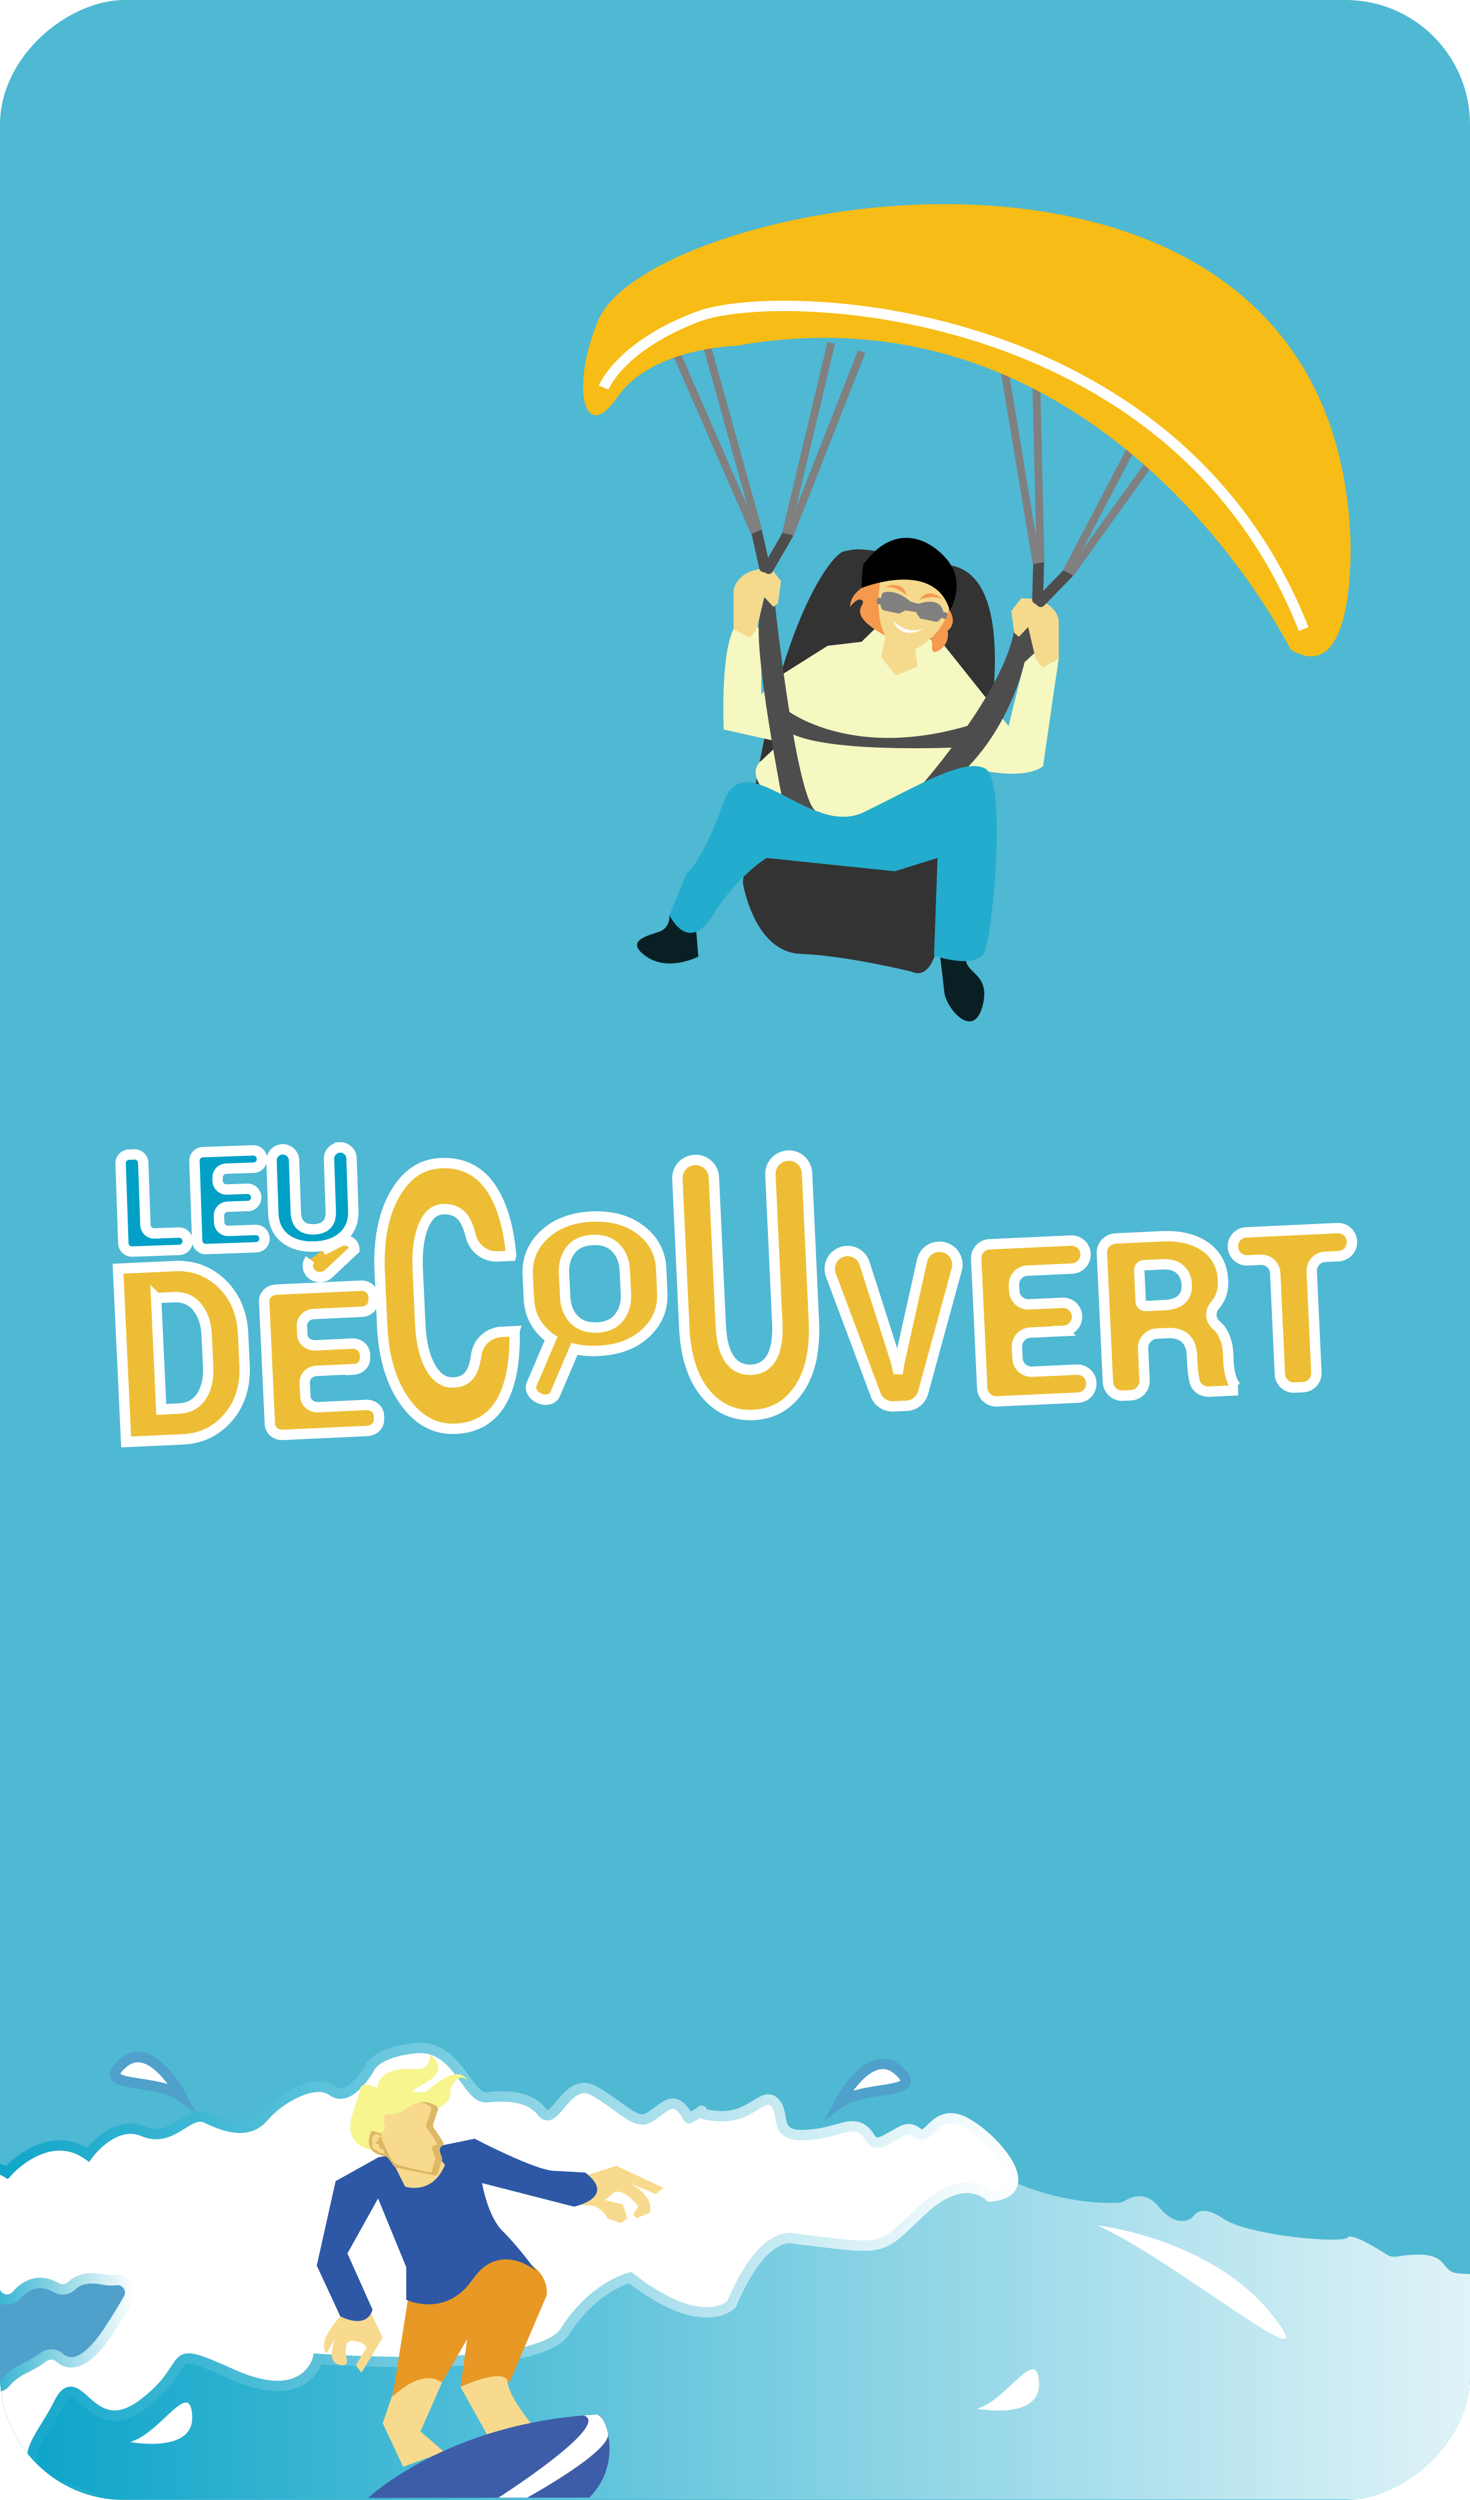 <svg xmlns="http://www.w3.org/2000/svg" xmlns:xlink="http://www.w3.org/1999/xlink" id="Calque_2" data-name="Calque 2" viewBox="0 0 141.73 240.94"><defs><style>      .cls-1 {        stroke: #4fa0ca;      }      .cls-1, .cls-2, .cls-3 {        fill: #fff;      }      .cls-1, .cls-4, .cls-5, .cls-3, .cls-6 {        stroke-miterlimit: 10;      }      .cls-7 {        fill: #4fb8d3;      }      .cls-4 {        fill: #4fa0ca;        stroke: url(#Dégradé_sans_nom_5-3);      }      .cls-5, .cls-6, .cls-8 {        fill: none;      }      .cls-5, .cls-9, .cls-10 {        stroke: #fff;      }      .cls-11 {        fill: #f7bc15;      }      .cls-12 {        fill: #4d4d4d;      }      .cls-13 {        fill: #2e58a6;      }      .cls-3 {        stroke: url(#Dégradé_sans_nom_5-2);      }      .cls-14 {        fill: #f5da8e;      }      .cls-15 {        fill: #333;      }      .cls-6 {        stroke: gray;        stroke-width: .75px;      }      .cls-16 {        fill: #e89824;      }      .cls-17 {        fill: #f6f58e;      }      .cls-18 {        fill: gray;      }      .cls-19 {        fill: url(#Dégradé_sans_nom_5);      }      .cls-20 {        fill: #23accd;      }      .cls-21 {        fill: #f8da8e;      }      .cls-9 {        fill: #01a0c6;      }      .cls-22 {        fill: #ddb864;      }      .cls-23 {        fill: #3e5da8;      }      .cls-24 {        clip-path: url(#clippath);      }      .cls-25 {        fill: #f5994f;      }      .cls-26 {        fill: #f5f8c1;      }      .cls-10 {        fill: #edbe35;      }      .cls-27 {        fill: #0a1f23;      }    </style><clipPath id="clippath"><rect class="cls-8" x="-49.61" y="49.61" width="240.94" height="141.73" rx="12" ry="12" transform="translate(191.34 49.61) rotate(90)"></rect></clipPath><linearGradient id="D&#xE9;grad&#xE9;_sans_nom_5" data-name="D&#xE9;grad&#xE9; sans nom 5" x1="-5.45" y1="222.04" x2="162.45" y2="222.04" gradientUnits="userSpaceOnUse"><stop offset="0" stop-color="#01a0c6"></stop><stop offset="1" stop-color="#fff"></stop></linearGradient><linearGradient id="D&#xE9;grad&#xE9;_sans_nom_5-2" data-name="D&#xE9;grad&#xE9; sans nom 5" x1="-5.96" y1="219.16" x2="98.16" y2="219.16" xlink:href="#D&#xE9;grad&#xE9;_sans_nom_5"></linearGradient><linearGradient id="D&#xE9;grad&#xE9;_sans_nom_5-3" data-name="D&#xE9;grad&#xE9; sans nom 5" x1="-3.77" y1="223.63" x2="13.05" y2="223.63" xlink:href="#D&#xE9;grad&#xE9;_sans_nom_5"></linearGradient></defs><g id="Calque_1-2" data-name="Calque 1"><g class="cls-24"><rect class="cls-7" x="-49.61" y="49.61" width="240.94" height="141.73" rx="12" ry="12" transform="translate(191.34 49.61) rotate(90)"></rect><g><g><g><path class="cls-10" d="m12.16,138.97l-.78-16.7,5.47-.25c1.78-.08,3.3.49,4.56,1.71,1.26,1.23,1.94,2.84,2.03,4.84l.14,3.01c.09,2.01-.43,3.68-1.57,5.02-1.14,1.33-2.6,2.04-4.38,2.12l-5.47.25Zm2.89-13.88l.5,10.74,1.71-.08c.94-.04,1.65-.43,2.15-1.16.49-.73.71-1.68.66-2.84l-.14-3.03c-.05-1.15-.36-2.07-.92-2.75-.56-.68-1.31-1-2.24-.95l-1.71.08Z"></path><path class="cls-10" d="m34.09,131.95l-3.58.17c-.65.03-1.16.54-1.13,1.15l.06,1.31c.03.6.58,1.07,1.23,1.04l4.64-.22c.65-.03,1.2.43,1.23,1.04v.32c.04.6-.46,1.11-1.12,1.15l-8.17.38c-.65.03-1.2-.43-1.23-1.04l-.55-11.81c-.03-.6.48-1.11,1.13-1.15l8.19-.38c.65-.03,1.2.43,1.23,1.04v.32c.04.6-.46,1.11-1.12,1.15l-4.66.22c-.65.03-1.16.54-1.13,1.15l.04.83c.03.6.58,1.07,1.23,1.04l3.58-.17c.65-.03,1.2.43,1.23,1.04v.32c.04.6-.46,1.11-1.12,1.15Zm-2.98-11.45l1.67-.85c.63-.32,1.4.1,1.39.77h0s-2.47,2.33-2.47,2.33c-.21.2-.49.31-.79.33h0c-.98.05-1.58-.97-1.01-1.71"></path><path class="cls-10" d="m49.58,128.33l.03.1c.06,2.92-.38,5.17-1.33,6.76-.95,1.59-2.4,2.42-4.35,2.51s-3.59-.78-4.9-2.62c-1.31-1.83-2.04-4.26-2.18-7.28l-.24-5.2c-.14-3.01.33-5.49,1.42-7.44,1.09-1.95,2.57-2.97,4.46-3.06,2-.09,3.56.63,4.69,2.16,1.13,1.54,1.83,3.76,2.1,6.67l-.02.1-1.26.06c-1.24.06-2.33-.79-2.62-2-.14-.6-.33-1.09-.55-1.47-.45-.77-1.16-1.13-2.14-1.08-.83.04-1.46.6-1.89,1.67-.43,1.08-.6,2.47-.52,4.18l.24,5.23c.08,1.72.4,3.1.98,4.13s1.31,1.53,2.22,1.49,1.49-.44,1.83-1.2c.17-.38.29-.87.37-1.46.16-1.23,1.2-2.16,2.44-2.22l1.23-.06Z"></path><path class="cls-10" d="m75.97,111.37c.97-.05,1.8.71,1.84,1.68l.66,14.25c.13,2.79-.34,4.97-1.42,6.56-1.08,1.59-2.54,2.42-4.4,2.51s-3.43-.61-4.65-2.09c-1.22-1.48-1.9-3.61-2.03-6.4l-.66-14.25c-.05-.97.71-1.8,1.68-1.84h0c.97-.05,1.8.71,1.84,1.68l.66,14.25c.07,1.5.36,2.6.87,3.3.51.7,1.2,1.03,2.08.99s1.52-.43,1.95-1.17c.44-.74.62-1.86.55-3.37l-.66-14.25c-.05-.97.71-1.8,1.68-1.84h0Z"></path><path class="cls-10" d="m86.41,131.34s.02.08.03.13l.11.48h.06s.07-.46.07-.46c0-.04.01-.07.02-.11l2.2-9.88c.17-.76.82-1.31,1.6-1.34h.01c1.16-.05,2.04,1.04,1.74,2.17l-3.25,11.89c-.2.72-.83,1.23-1.58,1.26l-1.3.06c-.74.03-1.43-.41-1.69-1.11l-4.32-11.54c-.41-1.09.36-2.26,1.53-2.32h0c.78-.04,1.48.45,1.72,1.19l3.06,9.58Z"></path><path class="cls-10" d="m102.57,128.28l-3.23.15c-.75.03-1.32.67-1.29,1.41l.05,1.07c.03.75.67,1.32,1.41,1.29l4.3-.2c.75-.03,1.38.54,1.41,1.29h0c.03.75-.54,1.38-1.29,1.41l-7.82.36c-.75.03-1.38-.54-1.41-1.29l-.58-12.44c-.03-.75.54-1.38,1.29-1.41l7.84-.36c.75-.03,1.38.54,1.41,1.29h0c.03.75-.54,1.38-1.29,1.41l-4.32.2c-.75.03-1.32.67-1.29,1.41l.03.55c.03.75.67,1.32,1.41,1.29l3.23-.15c.75-.03,1.38.54,1.41,1.29h0c.03.75-.54,1.38-1.29,1.41Z"></path><path class="cls-10" d="m119.37,133.99l-2.81.13c-.66.03-1.27-.41-1.4-1.07,0,0,0-.01,0-.02-.11-.54-.18-1.05-.2-1.51l-.04-.92c-.03-.72-.25-1.26-.65-1.63-.4-.36-.97-.53-1.7-.49l-1.05.05c-.76.04-1.34.68-1.31,1.44l.14,3.06c.04.76-.55,1.4-1.31,1.44l-.78.04c-.76.04-1.4-.55-1.44-1.31l-.58-12.4c-.04-.76.55-1.4,1.31-1.44l4.45-.21c1.75-.08,3.16.26,4.23,1.02,1.06.76,1.63,1.85,1.69,3.26.04.78-.14,1.47-.53,2.05-.08.12-.16.23-.26.34-.49.56-.44,1.4.13,1.88.16.14.31.29.43.46.43.59.67,1.35.72,2.27l.04.96c.02.4.1.84.24,1.34.12.42.29.73.52.94m-9.23-8.24c.01.26.23.45.48.44l1.86-.09c.71-.03,1.24-.22,1.6-.56.36-.34.53-.81.5-1.41s-.24-1.11-.65-1.47c-.4-.36-.95-.52-1.65-.49l-1.84.09c-.26.01-.45.23-.44.48l.14,3.01Z"></path><path class="cls-10" d="m129.05,121.07l-1.29.06c-.75.03-1.32.67-1.29,1.41l.45,9.74c.03.75-.54,1.38-1.29,1.41l-.82.04c-.75.03-1.38-.54-1.41-1.29l-.45-9.74c-.03-.75-.67-1.32-1.41-1.29l-1.26.06c-.75.03-1.38-.54-1.41-1.29h0c-.03-.75.54-1.38,1.29-1.41l8.78-.41c.75-.03,1.38.54,1.41,1.29h0c.03.75-.54,1.38-1.29,1.41Z"></path></g><path class="cls-10" d="m63.85,124.55l-.1-2.26c-.07-1.54-.73-2.79-1.97-3.74-1.24-.95-2.81-1.38-4.71-1.3-1.91.09-3.44.66-4.58,1.73-1.14,1.06-1.68,2.36-1.61,3.91l.11,2.26c.07,1.55.73,2.8,1.97,3.75.05.04.11.08.17.12l-1.88,4.4c-.2.48.14,1.08.76,1.35.62.27,1.29.1,1.5-.38l1.87-4.38c.71.16,1.48.22,2.32.18,1.91-.09,3.43-.66,4.56-1.72,1.14-1.06,1.67-2.36,1.59-3.91Zm-4.16,2.43c-.48.6-1.18.92-2.1.96-.95.04-1.69-.21-2.23-.76-.54-.55-.82-1.28-.87-2.19l-.11-2.28c-.04-.9.18-1.65.65-2.25s1.19-.92,2.14-.96c.93-.04,1.66.21,2.2.76.54.55.83,1.28.87,2.17l.11,2.28c.04.91-.18,1.66-.66,2.26Z"></path></g><g><path class="cls-9" d="m14.88,118.87l2.35-.08c.46-.02.85.34.86.81h0c.02.46-.34.85-.81.86l-4.53.16c-.46.02-.85-.34-.86-.81l-.26-7.67c-.02-.46.34-.85.81-.86l.51-.02c.46-.02.85.34.86.81l.21,6c.02.46.4.82.86.81Z"></path><path class="cls-9" d="m23.91,116.23l-1.99.07c-.46.02-.82.4-.81.86l.02.66c.02.46.4.82.86.81l2.65-.09c.46-.02.85.34.86.81h0c.02.46-.34.85-.81.86l-4.82.17c-.46.02-.85-.34-.86-.81l-.26-7.67c-.02-.46.34-.85.81-.86l4.84-.17c.46-.02.85.34.86.81h0c.02.46-.34.85-.81.86l-2.66.09c-.46.02-.82.4-.81.86v.34c.03.46.41.82.87.81l1.99-.07c.46-.02.85.34.86.81h0c.02.46-.34.85-.81.86Z"></path><path class="cls-9" d="m32.77,110.58c.6-.02,1.1.45,1.12,1.05l.17,5.03c.04,1.06-.29,1.9-.98,2.51-.69.61-1.6.93-2.75.97-1.16.04-2.1-.22-2.83-.78-.73-.56-1.11-1.37-1.15-2.44l-.17-5.03c-.02-.6.45-1.1,1.05-1.12h0c.6-.02,1.1.45,1.12,1.05l.17,5.03c.02.57.18.99.49,1.26.3.27.73.39,1.27.37s.94-.17,1.22-.45c.28-.28.41-.71.39-1.29l-.17-5.03c-.02-.6.45-1.1,1.05-1.12h0Z"></path></g></g><g><path class="cls-15" d="m71.62,85.08s1.06,6.68,5.57,6.85,10.75,1.73,10.75,1.73c0,0,1.39.84,2.23-1.67s11.42-35.42,1.61-37.48-9.02-1.56-10.36-1.39-7.52,8.35-9.8,31.96Z"></path><g><path class="cls-27" d="m90.55,91.42s.32,2.56.49,4.18,2.9,4.79,3.74,1.17-3.01-2.83-1.11-5.62-3.12.28-3.12.28Z"></path><path class="cls-27" d="m64.55,88.19s.11,1.23-1,1.61-3.4.89-1.23,2.39,5.01,0,5.01,0l-.33-4.01h-2.45Z"></path><path class="cls-26" d="m84.55,60.41l-1.48,1.44-3.27.39-4.51,2.84-1.89,1.84v-5.92s-1.39-2.88-2.67-.38-.95,9.69-.95,9.69l5.51,1.23-1.89,1.78s-1.89,1.23,1.39,4.01,12.2,3.56,15.76-2.62c0,0,.17-1.17,4.51-.39s5.51-.5,5.51-.5l1.5-10.32s-.44-3.1-3.22-.04l-1.61,6.52-6.19-7.76-1.64-.76-4.85-1.05Z"></path><path class="cls-12" d="m88.9,75.61s8.06-9.17,8.9-14.99l.26.62,1.16-1,.58,2.64-1.02.95s-1.23,5.85-5.66,10.3c0,0-.85-.35-4.22,1.47Z"></path><path class="cls-12" d="m74.73,58.37s2.12,19.35,4.03,19.83,0,1.46,0,1.46l-4.03-.5.76-1.8s-2.98-15.02-2.22-18.06.41-1.76.41-1.76l1.05.82Z"></path><path class="cls-12" d="m75.91,68.47s6.43,5.01,18.13,1.25l.31,1.4-1.69.9s-14.33.71-17.04-1.77.29-1.77.29-1.77Z"></path><g id="T&#xEA;te"><path class="cls-25" d="m85.06,55.75s-3.06.75-3.1,2.74c0,0,.77-1.05,1.19-.6s-1.77,1.18,2.22,3.39,4.28-.46,4.28-.46l.23,1.34s-.23,1.16.77.44.71-1.8.71-1.8c0,0,1.06-.7.12-2.1s-1.47-3.04-1.47-3.04l-2.55-.41-2.39.5Z"></path><g><path class="cls-14" d="m85.37,61.29l-.41,2.07,1.42,1.73,2.12-.86s-.53-2.37,0-2.56-2.45-1.03-2.45-1.03l-.67.66Z"></path><path class="cls-14" d="m84.85,56.12s-.81,4.73,1.39,6.1l1.89.39s2.73-1.14,3.4-4.09-5.32-5.29-6.68-2.39Z"></path></g><path class="cls-2" d="m86.06,59.82s1.44,1.52,3.05.69c0,0-1.92,1.48-3.05-.69Z"></path><path class="cls-18" d="m91.25,59.06l-.21-.08s-.07,0-.1,0c-.01-.14-.07-.3-.17-.48-.57-.92-2.22-.31-2.22-.31l-.76-.2s-1.37-1.33-2.71-.85c0,0-.09.23-.15.51-.03-.02-.06-.03-.1-.03h-.12c-.09,0-.17.07-.17.16v.3c0,.09.07.16.17.16h.12s.03,0,.05,0c.02.25.1.48.32.59l1.5.31.59-.31,1.02.16.4.62,1.63.33s.26-.14.44-.4c.01,0,.02.02.04.02l.21.08c.09.03.18-.01.21-.1l.1-.28c.03-.08-.01-.18-.1-.21Z"></path><path class="cls-25" d="m88.63,57.8s1.63-.63,2.42.1c0,0-1.38-1.52-2.42-.1Z"></path><path class="cls-25" d="m85.11,56.67s1.8-.99,2.32.7c0,0-1.33-1.13-2.32-.7"></path><path d="m83.07,56.67s7.06-2.87,8.51,2.19c0,0,1.7-2.73-.39-5.07s-5.26-3.01-7.81.44c0,0-.27-.25-.31,2.44Z"></path></g><g id="Mains"><path class="cls-14" d="m72.96,60.63l-.67.84-1.56-.84v-3.76s.28-2.18,3.62-2.08l.95,1.21-.28,2.12-.45.37-.89-.95-.72,3.08Z"></path><path class="cls-14" d="m99.85,63.51l.67.84,1.56-.84v-3.76s-.28-2.18-3.62-2.08l-.95,1.21.28,2.12.45.37.89-.95.72,3.08Z"></path></g><path class="cls-20" d="m66.22,84.13l-1.67,4.07s1.78,3.84,4.18,0,5.18-5.51,5.18-5.51l12.36,1.28,4.12-1.28-.33,9.41s4.12,1.45,4.9-.45,2.12-16.59,0-17.6-6.52,1.73-11.69,4.23-11.42-6.79-13.53-.89-3.51,6.74-3.51,6.74Z"></path></g><g><g><g><rect class="cls-12" x="72.78" y="50.43" width="1.05" height="4.75" rx=".43" ry=".43" transform="translate(-9.75 17.25) rotate(-12.59)"></rect><rect class="cls-12" x="74.48" y="50.79" width="1.05" height="4.75" rx=".43" ry=".43" transform="translate(36.63 -30.38) rotate(30)"></rect></g><g><line class="cls-6" x1="75.77" y1="51.43" x2="80.15" y2="33.04"></line><line class="cls-6" x1="76.16" y1="51.5" x2="83.07" y2="33.9"></line></g><g><line class="cls-6" x1="72.77" y1="51.34" x2="65.2" y2="34.02"></line><line class="cls-6" x1="73.12" y1="51.16" x2="68.05" y2="32.94"></line></g></g><g><g><rect class="cls-12" x="99.57" y="53.48" width="1.05" height="4.75" rx=".43" ry=".43" transform="translate(1.65 -2.86) rotate(1.65)"></rect><rect class="cls-12" x="101.12" y="54.25" width="1.05" height="4.75" rx=".43" ry=".43" transform="translate(68.32 -54.86) rotate(44.24)"></rect></g><g><line class="cls-6" x1="102.82" y1="55.13" x2="111.59" y2="38.38"></line><line class="cls-6" x1="103.18" y1="55.29" x2="114.21" y2="39.93"></line></g><g><line class="cls-6" x1="99.94" y1="54.31" x2="96.85" y2="35.65"></line><line class="cls-6" x1="100.32" y1="54.21" x2="99.88" y2="35.31"></line></g></g><g><path class="cls-11" d="m70.98,33.33s-8.19.18-11.45,4.94c-3.26,4.76-4.56-1.01-1.84-7.43,5.1-12.03,70.58-24.41,72.51,21,0,0,.67,14.64-5.76,10.77,0,0-17.56-35.7-53.46-29.28Z"></path><path class="cls-5" d="m58.2,37.35s1.56-4.01,9.13-6.85c7.57-2.84,45.83-1.73,58.36,30.13"></path></g></g></g><path class="cls-19" d="m-5.45,212.39l.74,27.11c.02.77.65,1.39,1.43,1.39h164.31c.79,0,1.43-.64,1.43-1.43v-13.38c0-1.96-1.61-3.55-3.57-3.49-.37.01-.79.04-1.24.09-.2.02-.41,0-.6-.06-.7-.23-2.41-.79-2.62-1-.24-.24-4.77-.79-5.62-.89-.09-.01-.18-.03-.27-.06-.49-.16-2.14-.73-2.8-1.29-.27-.23-.63-.33-.99-.31-1.01.07-2.9.17-4.25.02-1.87-.22-.51-2.46-5.82-1.61-.35.06-.71-.02-1-.21-1.02-.65-3.39-2.1-3.74-1.63-.45.61-9.54-.15-12.01-1.82-1.74-1.18-2.52-.69-2.82-.3s-.76.56-1.23.53c-.58-.04-1.33-.34-2.12-1.33-1.3-1.62-2.71-.99-3.27-.64-.2.13-.44.2-.68.21-1.33.07-5.65.06-10.63-2.26-6.02-2.8-1.97-4.77-5.76-3.03-2.51,1.15-4.05.83-4.81.48-.45-.21-.96-.17-1.37.1-.02.02-.05.03-.07.05-.64.43-1.47.25-1.96-.35-.16-.19-.4-.28-.76-.16-1.07.34-3.59.11-5.32.53-.76.18-1.51-.3-1.69-1.06-.25-1.03-.7-2.06-1.51-1.74-1.51.61-5.95.68-6.51.19-.2-.17-.43-.15-.65-.04-.52.26-1.13.2-1.56-.19-.54-.48-1.2-.87-1.51-.23-.39.8-1.27.58-1.81.36-.24-.1-.44-.26-.59-.46-.5-.65-2.12-2.24-5.02-.24-3.05,2.11-7.14-.12-8.24-.8-.2-.12-.43-.2-.67-.21-1.12-.07-4.34-.15-5.13,1-.96,1.4-9.18-1.7-10.32.19-1.03,1.72-2.5,1.13-2.76,1.01-.05-.02-.09-.04-.14-.06-.56-.19-3.36-.84-7.55,2.84,0,0,2.2-1.88-.89-2.71-.26-.07-.54-.06-.8.03-1.12.37-4.25,1.53-4.53,3.21-.34,2.05.91-2.16-2.05-2.05-1.53.06-2.59.81-3.26,1.51-.45.48-1.17.59-1.73.26-.5-.29-1.32-.52-2.62-.49-1.88.04-3.28,1.03-4.14,1.86-.45.44-1.14.54-1.69.24-.68-.38-2-.44-4.51,1.05-.44.26-.71.75-.7,1.27Z"></path><g><path class="cls-3" d="m95.42,211.68s-2.39-2.57-6.59,1.4-3.18,3.74-12.16,2.69c0,0-2.95-1.28-6.14,6.31,0,0-2.73,2.92-9.77-2.57,0,0-3.52.82-6.25,5.14s-23.86,2.69-23.86,2.69c0,0-1.14,4.67-8.18,1.52s-3.41-1.17-8.63,2.8-6.25-3.97-8.18,0-5.57,6.31,2.16,8.64l1.14.58s-13.61.81-13.72-3.39-.68-26.63-.68-26.63c0,0,3.24-3.22,6.1-1.49,0,0,3.88-4.46,7.82-1.7,0,0,2.5-3.47,5.34-2.26s4.31-2.14,6.1-1.28,4.01,1.66,5.53-.14,4.93-3.71,6.59-2.48,3.55-2.13,3.55-2.13c0,0,.5-1.6,4.51-1.99s4.96,4.92,6.82,4.74,4.09-.18,5.34,1.42,2.39-3.56,5.04-2.03,3.99,3.29,5.23,2.59,2.15-2.08,3.21-.91.19,1.17,1.51.51-1.17,0,2.01.23,4.32-2.45,5.42-1.32-.19,3.23,2.8,3.15,4.17-1.25,5.42-.7.83,2.02,2.5,1.17,2.05-1.48,3.11-.66,1.55-2.14,4.05-1.25,8.3,6.93,2.88,7.36Z"></path><path class="cls-4" d="m-.55,217.21c.05-.1-5.57,5.69-.8,12.32.47.65,1.42.69,1.92.06.36-.45.95-.94,1.9-1.4.79-.38,1.33-.72,1.7-1.01.46-.37,1.13-.35,1.57.04.85.75,2.41.99,4.8-2.67.76-1.16,1.36-2.15,1.85-3s-.21-1.93-1.2-1.8c-.37.05-.77.04-1.21-.05-1.64-.34-2.57.1-3.07.59-.4.39-.99.47-1.47.19-.92-.53-2.42-.92-3.85.73-.56.65-1.61.53-1.99-.24-.49-.98-.82-2.33-.15-3.77Z"></path></g><g><path class="cls-1" d="m80.93,202.67s2.9-5.59,5.68-3.14-3.24,1.35-5.68,3.14Z"></path><path class="cls-2" d="m105.81,214.48s10.98,1.21,16.86,8.64-9.34-5.28-16.86-8.64Z"></path><path class="cls-2" d="m94.2,232.14s6.18,1.18,5.98-2.52c-.2-3.7-3.06,1.71-5.98,2.52Z"></path><path class="cls-2" d="m12.55,235.35s6.18,1.18,5.98-2.52-3.06,1.71-5.98,2.52Z"></path><path class="cls-1" d="m17.49,202.02s-2.9-5.59-5.68-3.14,3.24,1.35,5.68,3.14Z"></path></g><g><path class="cls-21" d="m56.5,209.66l2.93-.93,4.54,2.13-.74.6-2.56-1.08s2.39,1.11,1.99,2.87l-1.31.54-.31-.37.51-.77s-1.59-2.07-2.5-1.22-.85.57-.85.57l1.85.45.43,1.33-.6.48-1.28-.43s-.66-1.33-1.85-1.28-1.56-.8-1.56-.8l1.31-2.11Z"></path><path class="cls-21" d="m32.81,223.24s-2.39,2.57-1.31,3.56c0,0,.48-.88.85-1.45,0,0-.91,2.02.14,2.47s.97-.34.97-.34c0,0-.54-2.03.62-1.88s1.25.66,1.25.66l-1.02,1.7.54.71,2.05-3.38-1.22-2.53h-3.09l.22.47Z"></path><path id="Jambes" class="cls-21" d="m37.91,230.6l-1.01,2.94,1.97,4.2,3.94-1.44-2.27-1.97,2.99-6.78,1.21-3.22s1.17.95,1.14,1.06-1.48,4.66-1.48,4.66l2.61,4.66,4.73-.49s-3.33-3.79-2.76-5.23,0-4.09,0-4.09l-1.51-2.61-6.25,1.82-2.73,4.36-.58,2.14Z"></path><path id="Short" class="cls-16" d="m39.32,221.71l-1.47,9.29s2.65-2.8,4.77-1.4l2.42-4.17-.64,4.62s4.47-2.12,4.66-.3l3.64-8.52s.32-1.65-1.41-2.91-6-1.64-6-1.64l-1.6,2.42-3.41-.3-.96,2.9Z"></path><path id="Tee-shirt" class="cls-13" d="m36.45,207.93l-4.09,2.28-1.82,8.14,2.27,4.89s2.5,1.36,3.11-.64l-2.42-5.42,2.95-5.3,2.72,6.63v3.14s3.79,1.82,6.4-1.97,6.1-.83,6.1-.83c0,0-1.7-2.35-3.18-3.79s-2.01-4.66-2.01-4.66l8.86,2.27s4.2-.87,1.1-3.28c0,0-1.14-.09-3.03-.17s-7.65-3.1-7.65-3.1l-3.16.65-6.16,1.15Z"></path><g><path class="cls-21" d="m38.06,208.74l.99,1.99s2.59.92,3.85-2.08l-.54-.72-3.42.6-.89.22Z"></path><g><g><path class="cls-17" d="m42.22,203.18s1.24-.47,1.2-1.49,1.17-2.01,1.7-1.06c0,0-.53-2.12-3.98.91,0,0-.98.28-1.29,0s4.2-1.52,1.59-3.53c0,0,.19,1.51-1.4,1.4s-3.52.15-3.67,1.86c0,0-1.59-.98-1.7.27s-2.57,4.8,1.18,5.68,4.88-3.33,4.88-3.33l1.49-.7Z"></path><g><path class="cls-21" d="m37.46,208.01l.5.7c.08.11.2.19.33.22l3.36.69c.28.06.55-.11.63-.38l.3-1.02c.03-.11.03-.23,0-.33l-.16-.46c-.1-.27.03-.6.31-.68.05-.01.07-.04.07-.09-.03-.17-.65-1.09-.94-1.52-.1-.14-.12-.32-.07-.48l.38-1.13c.09-.25-.02-.53-.25-.65-.52-.27-1.5-.57-2.6.26-.73.54-1.33.65-1.78.59-.37-.05-.67.31-.57.67l.13.49c.11.44-.33.81-.74.63-.27-.12-.5-.16-.56,0-.15.44-.76,1.95,1.34,2.28.14.02.26.1.35.22Z"></path><path class="cls-22" d="m41.73,204.76l.48-1.42c.05-.14,0-.28-.13-.36-.29-.19-.88-.48-1.61-.37.43.06.77.24.97.37.12.08.17.23.13.36l-.48,1.42c-.03.09-.02.2.04.28.26.37.98,1.43,1.01,1.61.01.08-.06.1-.16.1-.22,0-.38.21-.31.41l.28.79c.02.06.02.13,0,.19l-.33,1.12c-.05.17.06.36.24.39h0c.16.03.31-.06.36-.22l.38-1.3c.02-.06.02-.13,0-.19l-.19-.54c-.1-.27.03-.6.31-.68.05-.01.07-.04.07-.09-.03-.19-.75-1.24-1.01-1.61-.06-.08-.07-.18-.04-.28Z"></path></g></g><path class="cls-22" d="m42.22,209.4s-.08.38-.53.23l-3.45-.71s-.15.01-.38-.33c-.2-.3-.49-.69-.59-.74s-1.2-.14-1.56-.82.07-1.58.07-1.58c0,0-.02-.18.69.09s.13.3.13.3c0,0-.3-.26-.47-.13s-.35.4-.26.49-.04.52.01.6.03.34.28.38.27.28.46.3.44.04.44.04c0,0,.05-.3-.17-.36s-.41-.21-.32-.32-.18-.19-.21-.22-.23-.06-.04-.21.21-.35.21-.35c0,0,0-.06.05-.09s.16-.04.16-.04c0,0,.89,2.53,1.5,2.68s3.59.97,3.97.77Z"></path></g></g></g><g id="Planche_de_Surf" data-name="Planche de Surf"><path class="cls-23" d="m35.5,240.73s7.77-7.33,22.16-8.02c.65-.03,2.52,4.62-.84,8l-21.32.03Z"></path><path class="cls-2" d="m56.28,232.79l1.31-.09s.64.11,1.03,1.82-7.79,6.19-7.79,6.19h-2.76s11-7.03,8.21-7.92Z"></path></g></g></g></svg>